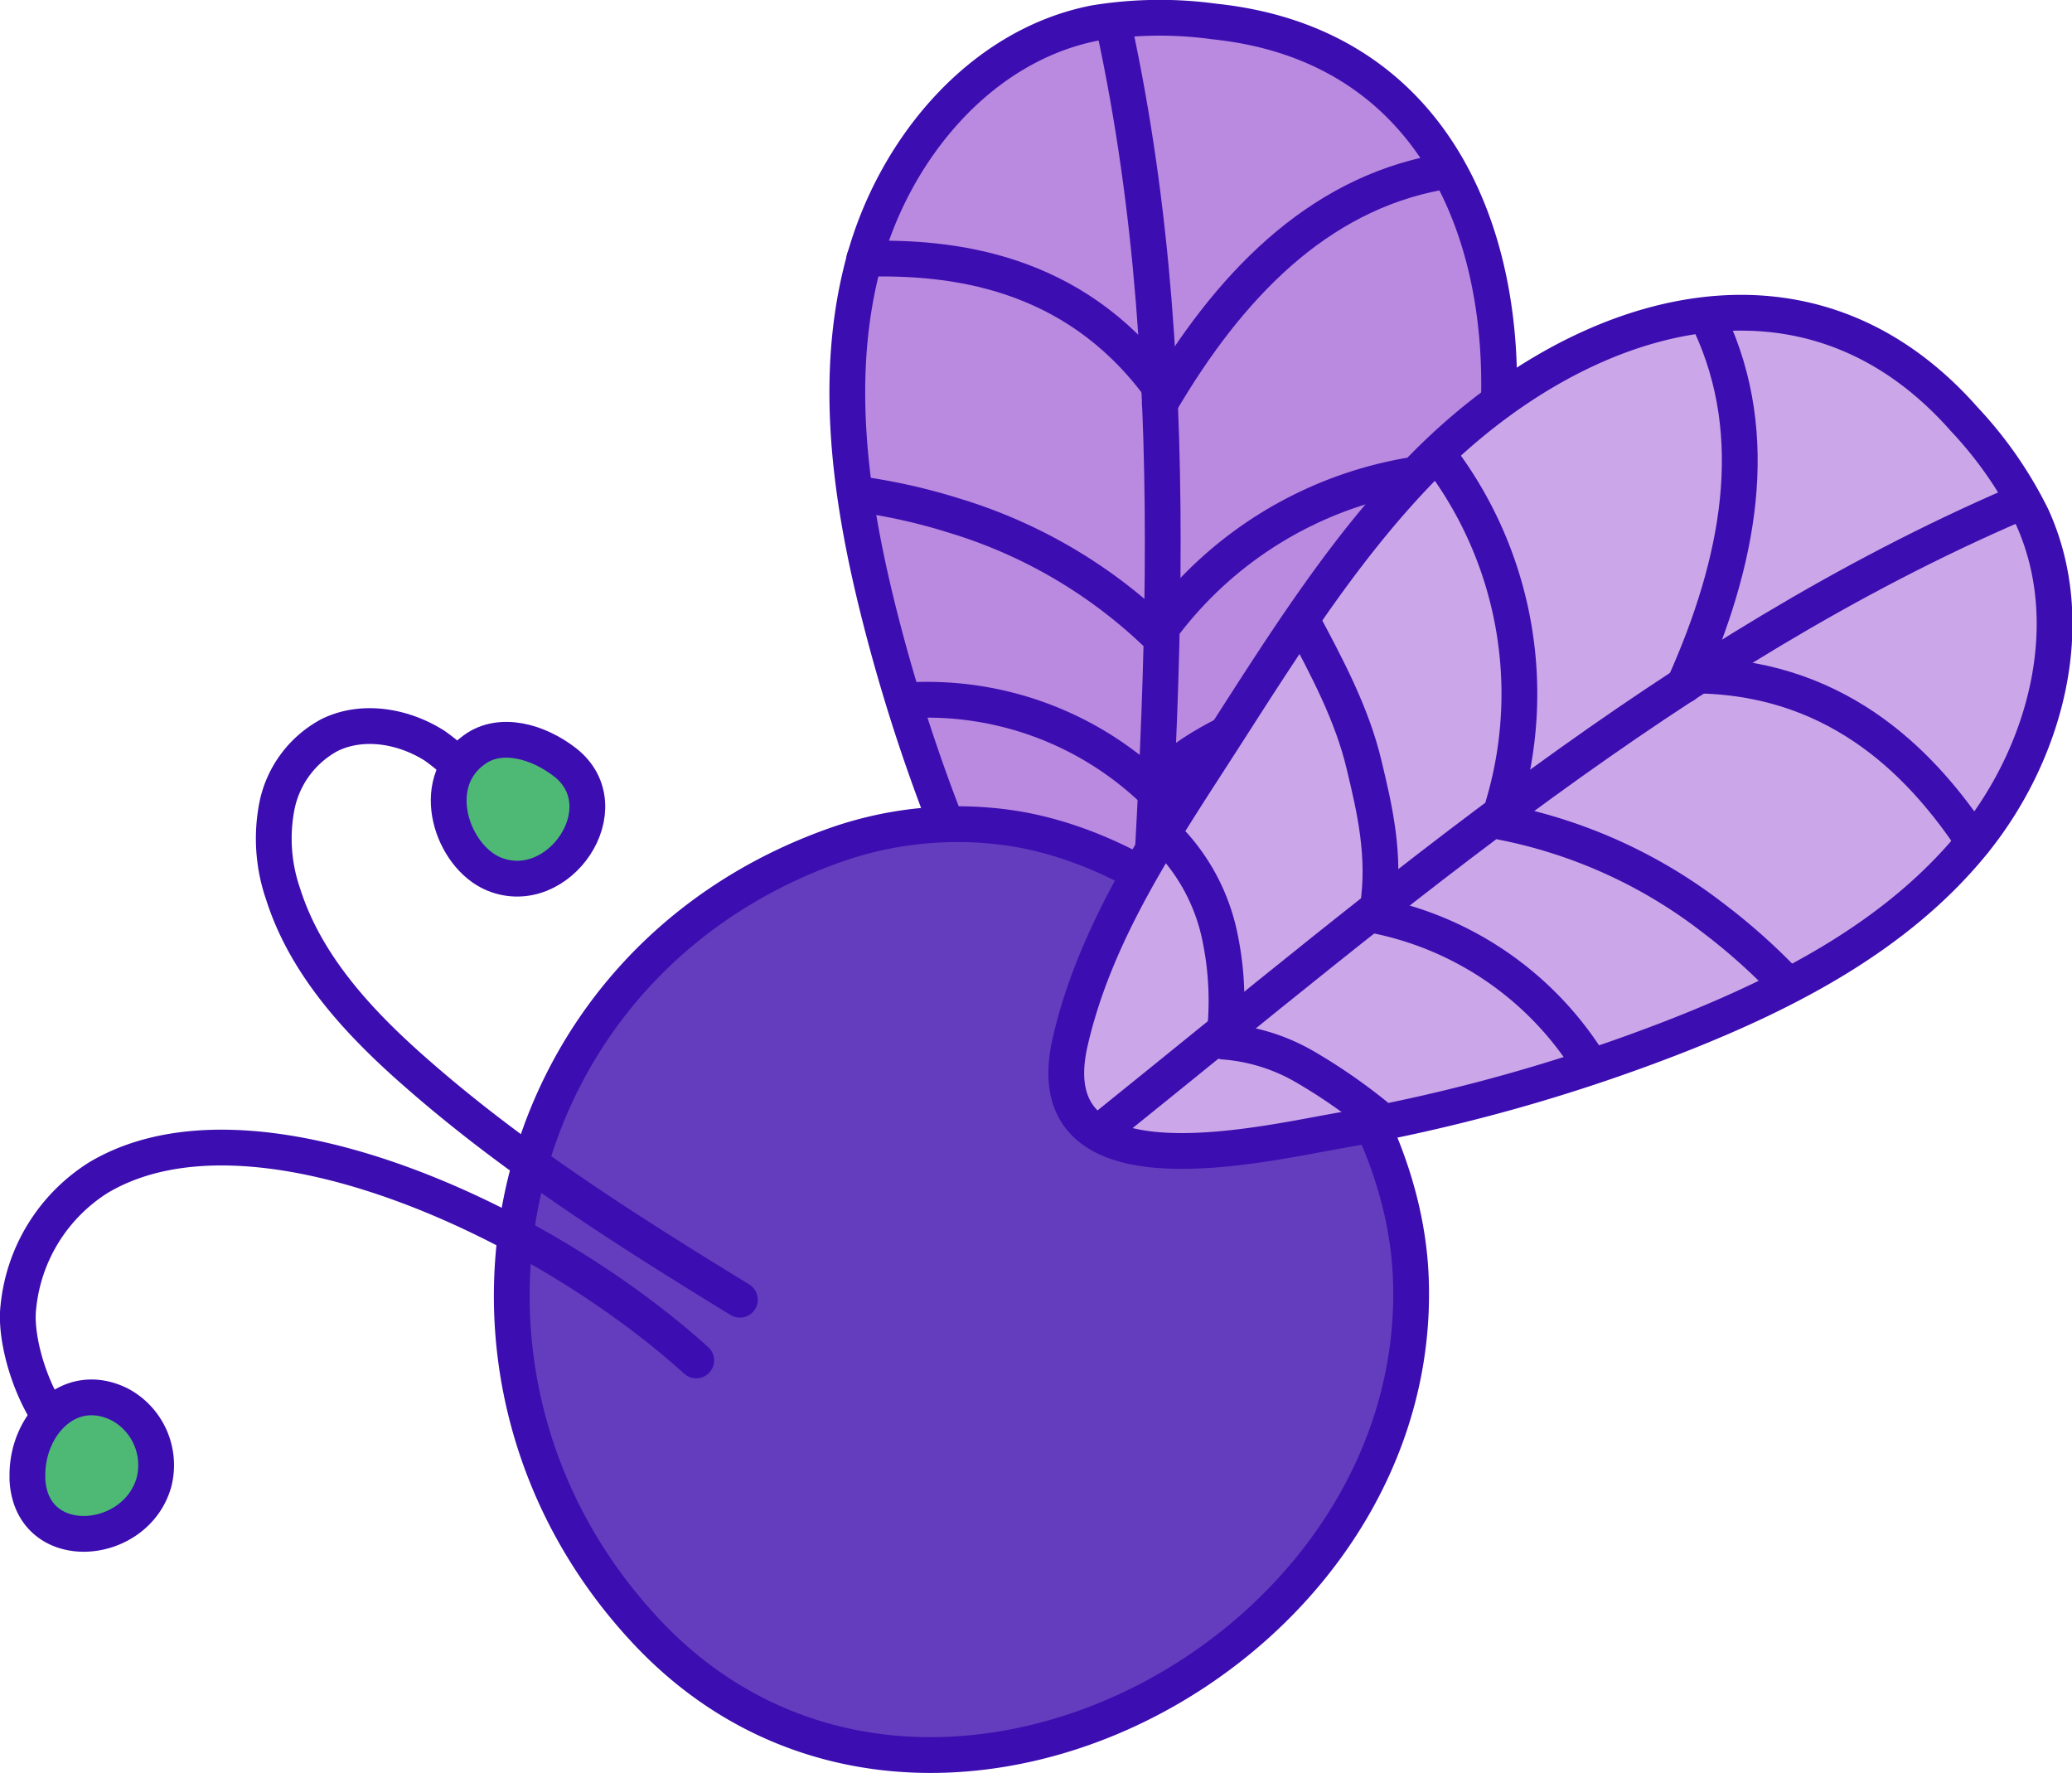 <svg xmlns="http://www.w3.org/2000/svg" viewBox="0 0 173.74 148.65"><defs><style>.cls-1{fill:#ba89e0;}.cls-1,.cls-2,.cls-3,.cls-4,.cls-5{stroke:#3c0db0;stroke-linecap:round;stroke-linejoin:round;stroke-width:3px;}.cls-2{fill:none;}.cls-3{fill:#633dbe;}.cls-4{fill:#cba6e8;}.cls-5{fill:#4db975;}</style></defs><g id="asssets"><path class="cls-1" d="M-486.28,2138.21c-2.37-9.52-3.77-19.62-1.23-29.1s9.77-18.22,19.41-20.1a33.7,33.7,0,0,1,10-.13c20.65,2.15,26.35,22,23,39.92-1.74,9.21-5.36,17.9-8.82,26.57s-6.83,17.83-13.15,24.91c-8.85,9.93-16.07-7.73-19.09-14A147.59,147.59,0,0,1-486.28,2138.21Z" transform="translate(559.91 -2087.08)"/><path class="cls-2" d="M-463,2152.7c3.19-3.11,7-4.68,10.45-6.06,4.06-1.66,8.57-2.25,13-2.81" transform="translate(559.91 -2087.08)"/><path class="cls-2" d="M-484,2145.81a27.48,27.48,0,0,1,20.49,7.24" transform="translate(559.91 -2087.08)"/><path class="cls-2" d="M-487.29,2128.6a49.19,49.19,0,0,1,7.39,1.71,42.13,42.13,0,0,1,16.77,9.72" transform="translate(559.91 -2087.08)"/><path class="cls-2" d="M-462.09,2139.18a32.83,32.83,0,0,1,26-12.71" transform="translate(559.91 -2087.08)"/><path class="cls-2" d="M-466.48,2089.42c6.56,30.32,3.64,61.51,1.84,92.17" transform="translate(559.91 -2087.08)"/><path class="cls-2" d="M-462.66,2120.93c5.74-9.81,13.13-17.5,23.42-19.41" transform="translate(559.91 -2087.08)"/><path class="cls-2" d="M-487.44,2108.78c7.26-.21,17.46.91,24.69,10.62" transform="translate(559.91 -2087.08)"/><path class="cls-2" d="M-464.56,2169.69a16,16,0,0,0-5.68-4.31,46.94,46.94,0,0,0-6.76-2.44" transform="translate(559.91 -2087.08)"/><path class="cls-2" d="M-464,2169.17a25.69,25.69,0,0,1,7.07-4.44,16.52,16.52,0,0,1,8.21-1.2" transform="translate(559.91 -2087.08)"/><path class="cls-3" d="M-471.26,2232.67c-11.82,3.45-24.85,1.44-34.45-8.8-19.93-21.25-12.69-55.66,15.59-65.85a30.86,30.86,0,0,1,15-1.51c16.14,2.44,32.86,20.3,33.51,37.74C-440.9,2212.66-454.91,2227.9-471.26,2232.67Z" transform="translate(559.91 -2087.08)"/><path class="cls-4" d="M-419,2173.81c9.13-3.61,18.16-8.33,24.4-15.91s9.16-18.53,5.09-27.47a33.73,33.73,0,0,0-5.69-8.2c-13.74-15.57-33.25-8.64-45.83,4.49-6.49,6.77-11.46,14.76-16.51,22.61s-10.55,15.91-12.65,25.17c-2.93,13,15.64,8.59,22.52,7.38A147.72,147.72,0,0,0-419,2173.81Z" transform="translate(559.91 -2087.08)"/><path class="cls-2" d="M-444.39,2163.25c.69-4.41-.28-8.46-1.13-12-1-4.27-3.15-8.29-5.25-12.21" transform="translate(559.91 -2087.08)"/><path class="cls-2" d="M-426.56,2176.36a27.5,27.5,0,0,0-17.8-12.48" transform="translate(559.91 -2087.08)"/><path class="cls-2" d="M-410.63,2169a51.2,51.2,0,0,0-5.69-5,42.14,42.14,0,0,0-17.66-8" transform="translate(559.91 -2087.08)"/><path class="cls-2" d="M-433.89,2154.68a32.84,32.84,0,0,0-4.78-28.58" transform="translate(559.91 -2087.08)"/><path class="cls-2" d="M-390.84,2129.34c-28.48,12.28-52.18,32.77-76.09,52" transform="translate(559.91 -2087.08)"/><path class="cls-2" d="M-418.7,2144.54c4.65-10.37,6.62-20.85,2.19-30.35" transform="translate(559.91 -2087.08)"/><path class="cls-2" d="M-394.42,2157.65c-4-6-10.88-13.68-23-13.93" transform="translate(559.91 -2087.08)"/><path class="cls-2" d="M-457.29,2174.41a15.91,15.91,0,0,1,6.81,2.12,46.69,46.69,0,0,1,5.91,4.08" transform="translate(559.91 -2087.08)"/><path class="cls-2" d="M-457.2,2173.64a26.23,26.23,0,0,0-.49-8.34,16.56,16.56,0,0,0-3.8-7.38" transform="translate(559.91 -2087.08)"/><path class="cls-2" d="M-501.53,2201.14c-13-11.76-37.24-23-50.12-15.33a14.5,14.5,0,0,0-6.72,10.85c-.42,3.43,2,10.56,5.82,12.13" transform="translate(559.91 -2087.08)"/><path class="cls-5" d="M-557.61,2210.89a2.35,2.35,0,0,0,0,.26c.35,6.33,9.06,5.68,10.61.21a5.77,5.77,0,0,0-2.89-6.54C-554.15,2202.73-557.7,2206.64-557.61,2210.89Z" transform="translate(559.91 -2087.08)"/><path class="cls-2" d="M-497.87,2196.05c-9.39-5.75-18.74-11.66-27-18.89-4.81-4.19-9.39-9.06-11.31-15.15a14.22,14.22,0,0,1-.49-7.45,8.7,8.7,0,0,1,4.39-5.85c2.78-1.37,6.23-.76,8.84.91a19.39,19.39,0,0,1,6,7" transform="translate(559.91 -2087.08)"/><path class="cls-5" d="M-512.52,2151c-2.29-1.78-5.43-2.65-7.61-1.07-4,2.85-1.84,9,1.64,10.43C-513.06,2162.58-507.74,2154.76-512.52,2151Z" transform="translate(559.91 -2087.08)"/></g></svg>